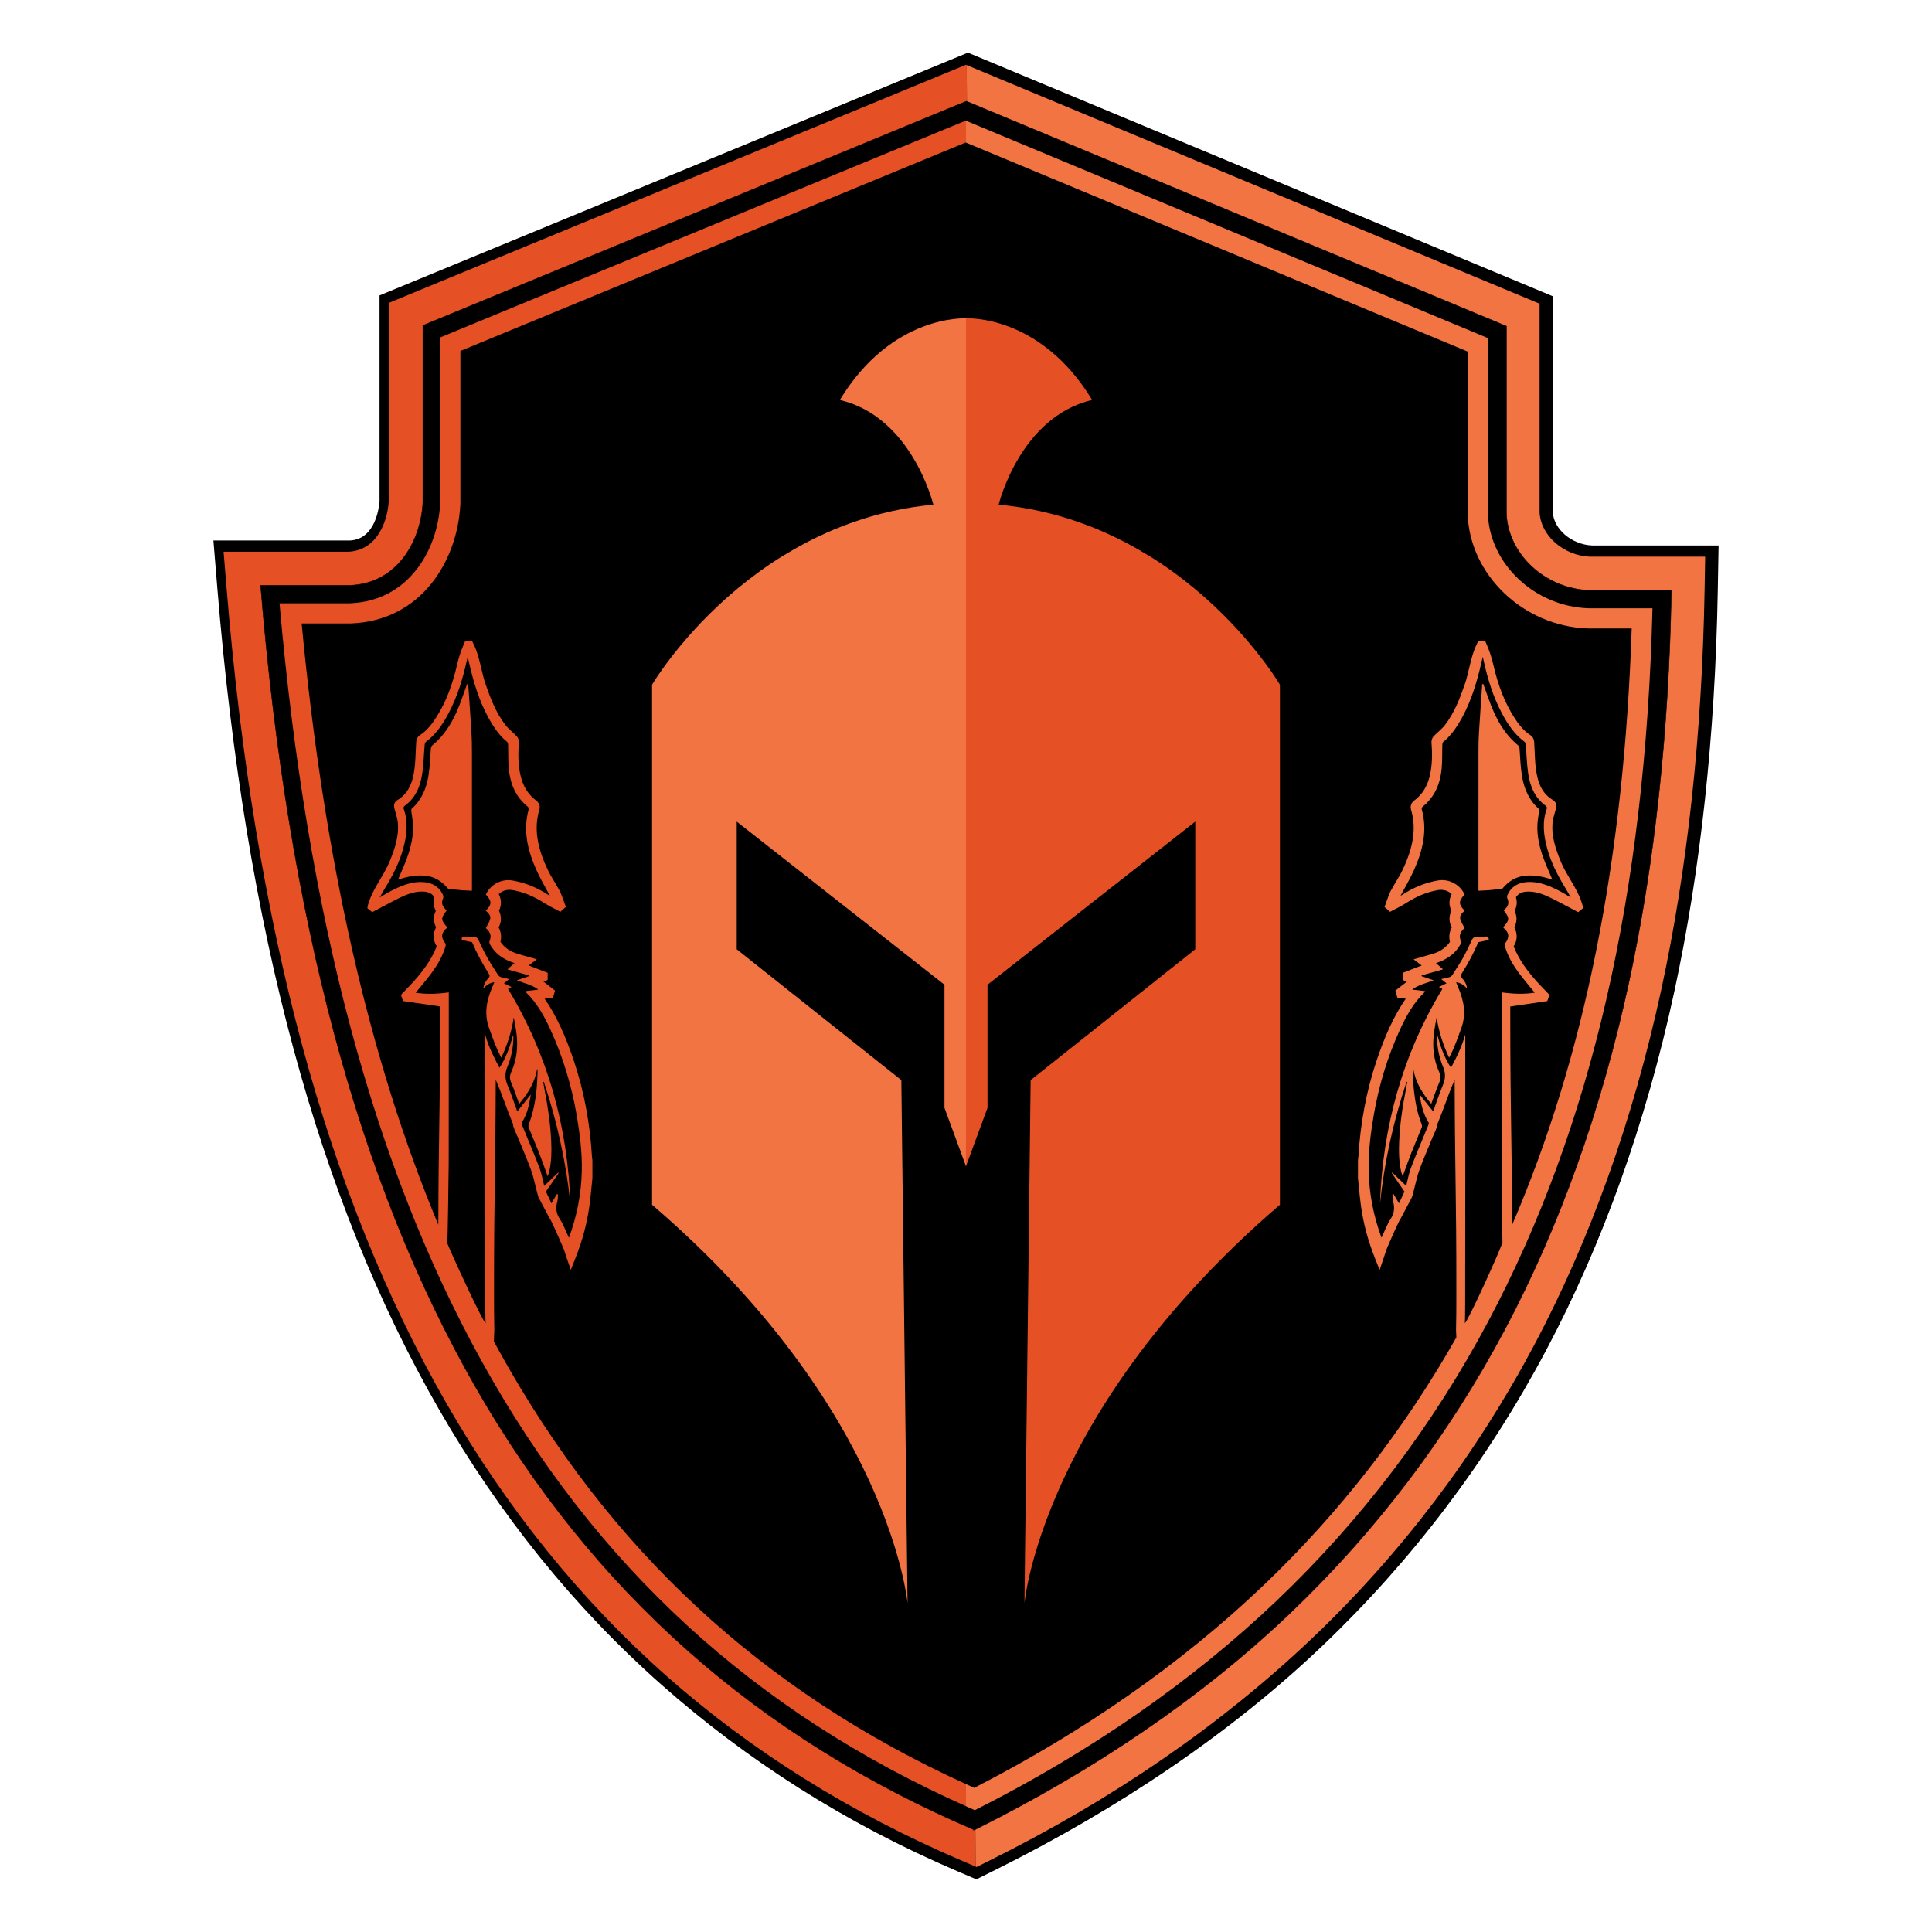 <?xml version="1.0" encoding="UTF-8"?>
<svg xmlns="http://www.w3.org/2000/svg" version="1.1" viewBox="0 0 3000 3000">
  <defs>
    <style>
      .cls-1 {
        fill: none;
      }

      .cls-2 {
        fill: #f37443;
      }

      .cls-3 {
        stroke: #000;
        stroke-miterlimit: 10;
        stroke-width: .71px;
      }

      .cls-4 {
        fill: #e55125;
      }
    </style>
  </defs>
  <!-- Generator: Adobe Illustrator 28.7.1, SVG Export Plug-In . SVG Version: 1.2.0 Build 142)  -->
  <g>
    <g id="Layer_1">
      <g>
        <path d="M1486.52,2905.6c-174.74-74.74-326.97-172.42-460.23-290.33-134.11-118.66-250.08-262.26-344.66-426.82-187.81-326.73-300.34-743.4-344.03-1273.8l-6.21-75.37h212.4c39.99-2.28,45.01-53.3,45.55-61.27v-319.3L1503.04,81.75l908.09,378.24v335.23c1.53,26.68,29.25,50.28,60.86,51.79h196.61l-1.27,70.91c-4.03,224.72-26.82,434.29-67.71,622.88-44.1,203.34-110.93,390.26-198.63,555.56-91.27,172.02-208.29,326.63-347.82,459.54-141.75,135.04-315.37,252.13-508.26,348.03l-28.82,14.33-29.58-12.65Z"/>
        <path class="cls-2" d="M2468.51,864.41c-40.77-1.73-76.17-33.02-77.87-68.75v-324.06S1501.1,101.1,1501.1,101.1l13.7,2797.29,1.6.68,21.61-10.74c191.32-95.12,359.57-211.21,500.07-345.05,138.17-131.62,254.06-284.74,344.44-455.1,86.96-163.9,153.24-349.31,196.99-551.09,40.66-187.47,63.31-395.9,67.32-619.5l.95-53.18h-179.28Z"/>
        <path class="cls-4" d="M1501.1,101.1l-1.19-.49-896.26,369.76v308.2c-1.68,28.46-16.58,75.89-62.51,78.13h-193.95l4.65,56.53c43.47,527.79,155.26,942.09,341.77,1266.55,93.65,162.92,208.41,305.06,341.11,422.46,131.87,116.68,286.46,213.35,459.48,287.36l20.59,8.81"/>
        <path class="cls-3" d="M1512.98,2841.55c-672.64-287.68-1023.47-902.27-1108.32-1932.62h138.64c73.52-2.72,110.28-68.54,113.32-128.55l.02-.44v-274.62l843.92-348.16,838.56,349.28v290.27c2.19,63.67,59.97,117.48,128.81,119.94h.62s126.78.01,126.78.01c-3.95,220.2-26.19,425.15-66.14,609.37-42.74,197.11-107.37,378.01-192.09,537.67-87.75,165.39-200.23,314.02-334.33,441.76-136.72,130.24-303.14,243.29-489.8,336.1Z"/>
        <g>
          <path class="cls-4" d="M1533.4,1529.05l322.61-253.26v198.25l-255.62,203.16-9.63,812.43s26.33-301,396.69-618.9v-807.52s-3.73-6.48-11.39-17.49c-24.36-35.56-88.41-118.48-190.98-182.14-1.77-.98-3.34-2.16-5.11-2.95-62.48-38.12-139.11-68.57-229.29-77.02,0,0,33.01-136.36,145.2-162.49-81.14-133.8-195.89-126.73-195.89-126.73v1316.6l33.4-90.77v-191.17Z"/>
          <path class="cls-2" d="M1304.11,621.13c112.19,26.13,145.2,162.49,145.2,162.49-90.18,8.45-166.81,38.9-229.29,77.02-1.77.79-3.34,1.96-5.11,2.95-102.56,63.66-166.61,146.57-190.98,182.14-7.66,11-11.39,17.49-11.39,17.49v807.52c370.36,317.9,396.69,618.9,396.69,618.9l-9.63-812.43-255.62-203.16v-198.25l322.61,253.26v191.17l33.4,90.77V494.4s-114.74-7.07-195.89,126.73Z"/>
        </g>
        <path class="cls-4" d="M544.54,968.09c110.77-4.08,165.91-98.61,170.27-184.71l.1-1.94v-236.49l784.6-323.69.49.2v-33.96l-.43-.18-816.01,336.65v256.68l-.06,1.14c-3.66,72.29-49.07,151.62-140.12,154.97l-.84.03h-108.49c42.95,487.89,145.78,873.22,313.89,1176.88,175.91,317.75,422.21,544.07,752.05,691.04v-34.37c-317.05-144.25-554.33-364.24-724.63-671.85-2.86-5.17-5.67-10.43-8.49-15.65.22-5.41.46-11.17.6-14.51.08-1.94.12-3.13.12-3.31-.42-17.99-.44-33.25-.46-50.92-.11-84.97.57-133.58,1.29-185.05.59-42.45,1.2-86.18,1.34-152.4,5.28,11.92,9.8,24.12,14.22,36.08,3.34,9.04,6.8,18.38,10.54,27.49l2.12,5.15c0,1.28.17,2.65.6,4.11,1.18,3.93,2.81,7.52,4.4,10.98.64,1.4,1.28,2.79,1.88,4.21l.66,1.52c2.07,5.09,4.18,10.17,6.29,15.24,4.86,11.69,9.89,23.77,14.24,35.78,2.56,7.08,4.35,14.44,6.23,22.24.86,3.57,1.73,7.14,2.67,10.7l2.06,7.72c.16.5.36.99.6,1.48,3.15,6.21,6.44,12.35,9.72,18.47l8.71,16.33.17-.23s.02.04.03.06c6.67,13.61,12.68,27.37,19.29,42.65,1.4,3.24,2.54,6.79,3.74,10.55.61,1.89,1.23,3.82,1.9,5.8l6.46,18.91,7.36-18.57c10.76-27.15,17.83-53.57,21.59-80.77,1.37-9.9,2.35-19.95,3.29-29.68.42-4.39.85-8.78,1.31-13.17l.04-.38v-27.63l-.32-2.63c-.17-1.34-.35-2.69-.43-4.04-3.01-50.92-12.23-99.99-27.4-145.86-13.69-41.38-28.09-72.26-46.06-98.47l12.95-1.33,3.18-11.21-17.96-13.93,1.73-.63,4.79-1.85.11-11.14-29.59-11.4,12.65-9.61-14.18-4.04-5.45-1.53c-3.62-1.01-7.02-1.96-10.39-3-11.61-3.57-20.28-9.65-26.48-18.56,2-7.72,1.06-15.19-2.78-22.3,4.53-8.43,4.71-17.28.51-25.95,4.2-8.45,4.09-17.25-.33-25.85,4.33-4.31,10.11-6.64,16.68-6.64,1.59,0,3.22.14,4.84.42,16.82,2.91,33.34,9.74,50.52,20.88,4.35,2.82,8.89,5.15,13.28,7.4,1.92.98,3.85,1.97,5.75,2.99l4.52,2.44,8.69-7.66-1.84-4.79c-.75-1.94-1.44-3.92-2.13-5.89-1.64-4.68-3.34-9.52-5.77-14.18-2.63-5.04-5.55-9.91-8.37-14.62-3.55-5.92-6.9-11.51-9.71-17.39-17.72-37.01-21.79-66.27-13.21-94.89,1.46-4.86-1.33-10.57-4.74-13.07-13.13-9.64-21.36-23.16-25.17-41.33-2.93-13.95-3.58-29.39-2.04-48.61.23-2.85-.54-7.24-3.45-10.24-2.25-2.31-4.64-4.52-7.03-6.72-3.82-3.52-7.43-6.84-10.3-10.53-14.92-19.22-23.44-41.84-30.88-63.35-2.71-7.84-4.61-15.86-6.61-24.35-3.08-13.02-6.26-26.48-12.61-39.18l-2.09-4.19-10.29.26-1.87,4.34c-4.89,11.36-8.21,21.26-10.47,31.14-7.81,34.24-18.27,60.8-32.92,83.58-6.13,9.54-13.96,20.29-25.52,27.68-4.56,2.92-5.29,8.82-5.4,10.55-.32,4.88-.53,9.76-.74,14.65-.36,8.29-.72,16.86-1.68,25.08-2.96,25.58-10.92,40.57-26.6,50.12-4.77,2.89-6.36,7.42-4.75,13.45.5,1.87,1.04,3.75,1.58,5.62,1.69,5.87,3.29,11.41,3.74,16.85,1.64,19.63-4.03,38.23-13.07,60.11-3.83,9.27-8.91,17.87-14.29,26.97-7.33,12.39-14.91,25.21-19.12,39.96l-.91,5.01,7.53,6.14,4.31-2.26c3.77-1.98,7.53-3.98,11.29-5.98,8.39-4.46,17.06-9.08,25.67-13.33,10.93-5.4,22.83-10.39,35.83-10.39,1.18,0,2.36.04,3.56.13,7.35.52,12.44,3.29,16,8.71-2.21,7.13-1.51,14.34,2.07,21.18-4.14,8.61-3.99,17.13.46,25.4-5.24,10.18-4.95,20.32.97,29.6-.03.08-.07.19-.11.3-8.38,21.67-22.83,39.68-34.49,52.95-3.77,4.29-7.88,8.54-11.85,12.65-2.02,2.09-4.03,4.18-6.03,6.28l-3.06,3.24,3.31,9.56,57.56,8.43c0,97.87-.69,141.34-1.41,187.36-.6,38.31-1.22,77.78-1.41,151.66-107.46-257.37-177.36-565.28-212.26-933.75h74.73l1.41-.05Z"/>
        <path class="cls-1" d="M1500,2770.34c4.25,1.93,8.45,3.91,12.72,5.81,171.16-87.75,321.92-193.19,448.28-313.57,129.47-123.33,238.1-266.87,322.86-426.63,153.96-290.18,235.78-637.23,249.8-1060.08h-67.43l-1.37-.05c-99.26-3.55-182.63-83-185.85-177.06l-.05-1.32v-251.52l-778.97-324.45"/>
        <path d="M883.41,1921.98c-4.92-10.37-8.49-20.49-14.2-29.21-5.92-9.06-6.47-17.76-3.75-27.57.91-3.29.67-6.89.95-10.36-.58-.22-1.16-.45-1.73-.67-2.88,4.91-5.76,9.82-8.44,14.39-2.55-5.48-5.36-11.48-8.51-18.26,6.21-9.07,12.97-18.94,19.73-28.8-.3-.23-.6-.46-.9-.69-7.01,6.77-14.02,13.54-21.49,20.74-2.47-9.68-3.94-18.68-7.06-27.06-6.47-17.38-13.8-34.43-20.8-51.61-2.24-5.5-4.6-10.96-6.79-16.49-.39-.98-.67-2.51-.19-3.26,8.29-12.93,11.59-27.42,14.01-43.68-4.1,5.18-7.39,9.37-10.72,13.53-3.38,4.24-6.8,8.46-10.3,12.81-4.95-13.51-9.55-27.3-15.08-40.7-3.99-9.65-4.59-18.3-.36-28.37,6.16-14.67,9.3-30.38,9.4-46.49,0-1.01-.1-2.02-.45-3.11-4.8,17.65-10.56,34.86-21.17,50.9-9.12-16.9-17.16-33.54-22.2-51.65v5.58c0,177.84-.09,237.11.18,414.95.02,13.75.28,25.77.49,27.68-4.84-2.62-54.52-110.79-59.42-123.87.47-3.13,2.12-110.63,2.13-123.21.2-188.13.14-38.92.14-227.05,0-12.92,0-25.85,0-39.5-17.76,2.48-34.57,3.12-51.43.52,7.79-9.57,15.67-18.68,22.9-28.28,10.05-13.36,18.77-27.55,23.45-43.81.42-1.45.29-3.65-.55-4.77-6.9-9.13-6.27-16,2.44-23.62.33-.29.56-.68.83-1.01-10.13-11.27-10.26-14.37-1.1-25.86-1.41-1.7-2.89-3.34-4.22-5.11-3.16-4.18-3.49-8.57-1.35-13.43.72-1.63.8-4.11.08-5.7-5.93-13.15-16.79-19.31-30.71-20.21-17.4-1.12-33,5.19-48.13,12.78-6.35,3.19-12.39,7.01-19.52,11.09,3.07-5.35,5.57-9.96,8.3-14.43,11.88-19.49,22.31-39.66,28.34-61.8,5.58-20.51,7.96-41.12.47-61.81-.38-1.06.43-3.3,1.4-4,17.38-12.45,24.71-30.58,27.62-50.63,2.11-14.53,2.43-29.31,3.69-43.97.15-1.71.7-4.02,1.91-4.92,15.7-11.71,26.23-27.5,35.23-44.44,13.64-25.65,21.98-53.19,28.24-81.42.35-1.59.75-3.17,1.45-6.15,1.74,7.42,3.11,13.58,4.64,19.7,7.38,29.52,16.93,58.21,33.06,84.3,6.45,10.44,13.83,20.1,23.44,27.93,1.08.88,1.57,2.98,1.62,4.54.4,12.49-.15,25.06,1.06,37.47,2.26,23.1,10.58,43.53,29.35,58.58,1.01.81,1.9,2.9,1.58,4.04-9.13,32.82-1.68,63.7,11.55,93.59,6.29,14.22,14.37,27.65,21.38,40.95-.12-.06-1.17-.57-2.14-1.2-17.22-11.34-35.82-19.18-56.22-22.68-16.66-2.86-34.02,6.24-41.11,21.81,9.53,10.29,9.56,15.48-.15,25.13,3.81,3.48,8.25,7.29,6.85,12.91-1.19,4.75-4.17,9.04-6.36,13.54-.09.13-.31.45-.44.63,1.42,1.3,2.02,1.6,3.28,3.04,4.29,4.93,5.31,10.34,2.71,16.55-.65,1.55-.42,4.05.42,5.55,7.59,13.64,19.37,22.29,33.8,27.65,1.33.5,2.69.93,4.32,1.48-3.75,3.33-7.25,6.43-10.95,9.72,11.49,3.24,22.34,6.3,33.18,9.35-.02.44-.04.88-.07,1.33-5.94,2.04-11.87,4.07-18.5,6.34,11.27,4.62,23.1,6.48,33.33,14.45-7.18.82-13.4,1.52-19.68,2.24,0,.62-.18,1.23.03,1.43,17.49,16.65,28.9,37.43,38.75,58.97,19.43,42.48,32.81,86.92,40.62,133,4.83,28.5,8.47,57.15,7.82,86.1-.79,35.34-7.43,69.65-19.94,103.59ZM727.01,1062.26c-.5-.05-1-.11-1.5-.16-.32.75-.67,1.49-.95,2.26-5.08,13.62-9.45,27.56-15.38,40.8-8.82,19.69-20.32,37.76-37.27,51.7-2.07,1.7-2.69,3.36-2.87,5.94-1.01,13.92-1.51,27.96-3.7,41.71-3.13,19.6-10.56,37.45-25.86,51.14-.79.7-.98,2.52-.84,3.74.82,6.92,2.34,13.79,2.66,20.72.84,17.94-3.09,35.21-9.19,51.91-4.15,11.38-9.25,22.42-14.04,33.89,13.43-4.39,27.04-7.47,41.4-6.2,14.93,1.31,26.51,8.42,36.62,20.55,3.41.31,16.53,1.75,20.83,2.06,5.43.29,10.42.56,15.91.85,0-2.15,0-3.9,0-5.65,0-70.65.02-141.29-.03-211.94,0-9.08-.15-18.17-.7-27.23-1.56-25.37-3.37-50.73-5.08-76.1Z"/>
        <path class="cls-2" d="M2466.81,944.52l-.81-.03c-83.15-2.98-152.98-68.85-155.65-146.84l-.03-.78v-271.87l-810.32-337.51v33.96l778.97,324.45v251.52l.05,1.32c3.22,94.07,86.59,173.51,185.85,177.06l1.37.05h67.43c-11.93,359.8-72.99,664.7-185.77,926.4-.19-74.12-.81-113.66-1.41-152.04-.72-46.02-1.4-89.49-1.41-187.36l57.56-8.43,3.31-9.56-3.06-3.24c-1.99-2.11-4.01-4.2-6.03-6.28-3.97-4.11-8.08-8.35-11.85-12.65-11.66-13.27-26.11-31.28-34.49-52.95-.04-.12-.08-.22-.11-.3,5.92-9.28,6.2-19.42.97-29.6,4.45-8.28,4.6-16.79.46-25.4,3.58-6.84,4.29-14.05,2.07-21.18,3.55-5.41,8.65-8.19,16-8.71,1.2-.09,2.38-.13,3.56-.13,13,0,24.9,4.99,35.83,10.39,8.61,4.25,17.28,8.86,25.67,13.33,3.76,2,7.52,4,11.29,5.98l4.31,2.26,7.53-6.14-.91-5.01c-4.21-14.76-11.79-27.57-19.12-39.96-5.38-9.1-10.47-17.69-14.29-26.97-9.04-21.88-14.72-40.48-13.07-60.11.46-5.43,2.05-10.98,3.74-16.85.54-1.88,1.08-3.75,1.58-5.62,1.62-6.03.02-10.55-4.75-13.45-15.68-9.55-23.64-24.54-26.6-50.12-.95-8.22-1.32-16.79-1.68-25.08-.21-4.89-.42-9.77-.74-14.65-.11-1.73-.84-7.63-5.4-10.55-11.55-7.39-19.38-18.14-25.52-27.68-14.65-22.78-25.11-49.34-32.92-83.58-2.25-9.89-5.58-19.78-10.47-31.14l-1.87-4.34-10.29-.26-2.09,4.19c-6.35,12.71-9.53,26.16-12.61,39.18-2.01,8.49-3.91,16.51-6.61,24.35-7.44,21.52-15.95,44.13-30.88,63.35-2.86,3.69-6.47,7.01-10.3,10.53-2.39,2.2-4.78,4.4-7.03,6.72-2.91,3-3.68,7.39-3.45,10.24,1.53,19.22.88,34.66-2.04,48.61-3.81,18.17-12.04,31.69-25.17,41.33-3.41,2.5-6.2,8.21-4.74,13.07,8.58,28.62,4.5,57.88-13.21,94.89-2.81,5.87-6.16,11.47-9.71,17.39-2.82,4.71-5.75,9.58-8.37,14.62-2.43,4.66-4.13,9.5-5.77,14.18-.69,1.97-1.39,3.95-2.13,5.89l-1.84,4.79,8.69,7.66,4.52-2.44c1.9-1.02,3.83-2.01,5.75-2.99,4.39-2.25,8.93-4.57,13.28-7.4,17.18-11.14,33.7-17.98,50.52-20.88,1.63-.28,3.25-.42,4.84-.42,6.56,0,12.35,2.33,16.68,6.64-4.41,8.6-4.53,17.4-.33,25.85-4.2,8.67-4.02,17.52.51,25.95-3.85,7.1-4.78,14.58-2.78,22.3-6.21,8.92-14.87,14.99-26.49,18.56-3.37,1.04-6.77,1.99-10.39,3l-5.45,1.53-14.18,4.04,12.65,9.61-29.59,11.4.11,11.14,4.79,1.85,1.73.63-17.96,13.93,3.18,11.21,12.95,1.33c-17.97,26.21-32.37,57.1-46.06,98.47-15.17,45.87-24.39,94.94-27.4,145.86-.08,1.35-.26,2.7-.43,4.04l-.32,2.63v27.63l.04.38c.46,4.39.89,8.78,1.31,13.17.94,9.72,1.92,19.77,3.29,29.68,3.76,27.2,10.83,53.62,21.59,80.77l7.36,18.57,6.46-18.91c.68-1.98,1.3-3.92,1.9-5.8,1.2-3.76,2.34-7.31,3.74-10.55,6.61-15.28,12.62-29.03,19.29-42.65,0-.02.02-.04.03-.06l.17.23,8.71-16.33c3.28-6.12,6.57-12.26,9.72-18.47.25-.48.45-.98.6-1.48l2.06-7.72c.95-3.56,1.81-7.14,2.67-10.7,1.89-7.8,3.67-15.16,6.23-22.24,4.35-12.01,9.38-24.1,14.24-35.78,2.11-5.08,4.22-10.15,6.29-15.24l.66-1.52c.6-1.42,1.24-2.81,1.88-4.21,1.58-3.47,3.22-7.06,4.4-10.98.44-1.46.61-2.83.6-4.11l2.12-5.15c3.74-9.1,7.2-18.45,10.54-27.49,4.42-11.96,8.94-24.16,14.22-36.08.13,66.21.74,109.95,1.34,152.4.72,51.47,1.39,100.07,1.29,185.05-.02,17.67-.04,32.94-.46,50.92,0,.18.04,1.37.12,3.31.09,2.07.21,5.11.35,8.39-81.21,143.46-182.08,273.12-300.42,385.86-126.36,120.37-277.12,225.82-448.28,313.57-4.27-1.9-8.48-3.88-12.72-5.81v34.37c4.57,2.03,9.08,4.11,13.68,6.12,179.38-90.46,337.06-199.92,468.94-325.55,131.92-125.67,242.59-271.9,328.93-434.64,160.03-301.62,243.38-663.82,254.38-1106.12h-99.13Z"/>
        <path class="cls-4" d="M716.84,1459.53c0-4.01.93-5.71,5.15-5.29,5.17.52,10.39.62,15.58.98,2.93.2,4.26,1.77,5.55,4.62,4.4,9.73,9.12,19.35,14.34,28.65,4.8,8.55,10.52,16.59,15.62,24.98,1.63,2.69,3.74,3.82,6.7,4.32,3.46.58,6.85,1.61,10.82,2.57-2.88,2.3-5.16,4.12-8.18,6.52,4.81,2.32,8.08,3.9,11.8,5.7-2.11,1.17-3.83,2.12-5.39,2.98,62.11,102.72,92.71,214.26,96.88,333.45-6.71-64.55-20.7-127.54-41.25-189.09-.36.04-.73.09-1.09.13.43,2.25.88,4.5,1.29,6.75.43,2.34.77,4.69,1.23,7.02,5.17,26.14,8.88,52.45,10.04,79.12.68,15.53.38,30.93-3.05,46.15-.48,2.14-1.35,4.2-2.37,7.27-.72-1.76-1.09-2.6-1.41-3.46-4.08-11.13-7.93-22.34-12.27-33.36-5.11-12.99-10.69-25.8-15.89-38.76-.58-1.44-.5-3.52.08-4.98,6.68-16.87,10-34.51,11.97-52.41,1.05-9.59,1.27-19.27,1.77-28.92.09-1.7-.24-3.42-.63-5.1-3.48,20.91-13.96,38.05-27.96,54.72-3.19-8.81-6.02-16.57-8.81-24.34-2.01-5.59-5.49-11.19-5.52-16.8-.03-5.54,3.46-11.1,5.39-16.66,6.48-18.71,7.12-37.82,3.97-57.2-1.05-6.44-2.03-12.89-3.44-19.39-3.16,21.76-9.85,42.31-19.34,62.66-8.13-15.01-13.24-30.34-18.83-45.55-8.21-22.34-4.06-43.24,4.86-64.03.92-2.14,1.76-4.31,3.1-7.63-7.27,1.03-12,4.42-17.03,9.66,1.03-7,3.86-11.77,7.73-15.81,2.42-2.52,2.5-4.19.63-7.18-9.77-15.54-18.57-31.6-25.79-48.74-.02-.06-16.24-3.5-16.27-3.55"/>
        <path d="M2125.22,1818.39c-.65-28.95,2.99-57.6,7.82-86.1,7.81-46.08,21.19-90.52,40.62-133,9.85-21.54,21.26-42.31,38.75-58.97.21-.2.03-.81.03-1.43-6.28-.71-12.51-1.42-19.68-2.24,10.23-7.97,22.06-9.83,33.33-14.45-6.63-2.27-12.57-4.31-18.5-6.34-.02-.44-.04-.88-.07-1.33,10.84-3.06,21.69-6.11,33.18-9.35-3.7-3.29-7.2-6.39-10.95-9.72,1.63-.56,2.99-.99,4.32-1.48,14.42-5.36,26.2-14.01,33.8-27.65.84-1.5,1.07-4,.42-5.55-2.6-6.21-1.58-11.62,2.71-16.55,1.26-1.44,1.56-1.53,2.98-2.83.06-.28.11-.53-.14-.85-2.19-4.5-5.17-8.79-6.36-13.54-1.41-5.62,3.03-9.43,6.85-12.91-9.71-9.65-9.68-14.84-.15-25.13-7.09-15.57-24.45-24.67-41.11-21.81-20.4,3.5-39.01,11.34-56.22,22.68-.97.64-2.02,1.14-2.14,1.2,7.01-13.3,15.09-26.73,21.38-40.95,13.23-29.89,20.68-60.77,11.55-93.59-.32-1.14.58-3.23,1.58-4.04,18.77-15.05,27.09-35.47,29.35-58.58,1.21-12.4.67-24.97,1.06-37.47.05-1.56.54-3.66,1.62-4.54,9.61-7.83,16.99-17.49,23.44-27.93,16.12-26.09,25.67-54.78,33.06-84.3,1.53-6.12,2.9-12.28,4.64-19.7.71,2.98,1.1,4.56,1.45,6.15,6.26,28.23,14.6,55.77,28.24,81.42,9,16.94,19.53,32.73,35.23,44.44,1.21.9,1.77,3.21,1.91,4.92,1.26,14.66,1.58,29.44,3.69,43.97,2.92,20.05,10.25,38.18,27.62,50.63.97.69,1.78,2.94,1.4,4-7.49,20.69-5.11,41.3.47,61.81,6.02,22.14,16.45,42.32,28.34,61.8,2.73,4.47,5.23,9.08,8.3,14.43-7.13-4.08-13.17-7.9-19.52-11.09-15.13-7.59-30.74-13.9-48.13-12.78-13.92.9-24.78,7.06-30.71,20.21-.72,1.6-.63,4.07.08,5.7,2.14,4.86,1.81,9.25-1.35,13.43-1.33,1.76-2.81,3.41-4.22,5.11,9.16,11.49,9.03,14.59-1.1,25.86.27.34.51.73.83,1.01,8.71,7.62,9.33,14.49,2.44,23.62-.84,1.12-.97,3.32-.55,4.77,4.67,16.27,13.4,30.45,23.45,43.81,7.23,9.6,15.11,18.71,22.9,28.28-16.86,2.59-33.67,1.96-51.43-.52,0,13.66,0,26.58,0,39.5,0,188.13-.06,38.92.14,227.05.01,12.58.68,118.83,1.15,121.97-4.78,14.77-53.6,122.5-58.44,125.12.21-1.91.47-13.94.49-27.68.27-177.84.18-237.11.18-414.95,0-1.86,0-3.72,0-5.58-5.04,18.11-13.08,34.75-22.2,51.65-10.61-16.04-16.37-33.24-21.17-50.9-.35,1.09-.46,2.1-.45,3.11.1,16.11,3.24,31.81,9.4,46.49,4.23,10.07,3.63,18.72-.36,28.37-5.53,13.4-10.13,27.19-15.08,40.7-3.5-4.35-6.92-8.57-10.3-12.81-3.32-4.16-6.61-8.35-10.72-13.53,2.42,16.26,5.72,30.76,14.01,43.68.48.75.2,2.28-.19,3.26-2.19,5.53-4.55,10.98-6.79,16.49-7,17.18-14.33,34.24-20.8,51.61-3.12,8.39-4.6,17.38-7.06,27.06-7.46-7.2-14.48-13.97-21.49-20.74-.3.23-.6.46-.9.69,6.76,9.86,13.51,19.73,19.73,28.8-3.16,6.77-5.96,12.78-8.51,18.26-2.68-4.57-5.56-9.48-8.44-14.39-.58.22-1.16.45-1.73.67.28,3.46.04,7.07.95,10.36,2.72,9.81,2.17,18.51-3.75,27.57-5.7,8.72-9.28,18.84-14.2,29.21-12.51-33.94-19.15-68.26-19.94-103.59ZM2296.47,1138.35c-.56,9.06-.7,18.15-.7,27.23-.05,70.65-.03,141.29-.03,211.94,0,1.75,0,3.5,0,5.65,5.49-.29,10.48-.56,15.91-.85,4.3-.31,17.42-1.75,20.83-2.06,10.11-12.13,21.69-19.23,36.62-20.55,14.36-1.26,27.97,1.81,41.4,6.2-4.79-11.47-9.89-22.5-14.04-33.89-6.1-16.71-10.03-33.97-9.19-51.91.32-6.93,1.85-13.81,2.66-20.72.14-1.23-.05-3.04-.84-3.74-15.31-13.69-22.74-31.54-25.86-51.14-2.19-13.75-2.69-27.78-3.7-41.71-.19-2.58-.8-4.24-2.87-5.94-16.94-13.94-28.45-32.01-37.27-51.7-5.93-13.24-10.3-27.18-15.38-40.8-.28-.76-.63-1.5-.95-2.26-.5.05-1,.11-1.5.16-1.71,25.36-3.52,50.72-5.08,76.1Z"/>
        <path class="cls-2" d="M2311.72,1459.53c0-4.01-.93-5.71-5.15-5.29-5.17.52-10.39.62-15.58.98-2.93.2-4.26,1.77-5.55,4.62-4.4,9.73-9.12,19.35-14.34,28.65-4.8,8.55-10.52,16.59-15.62,24.98-1.63,2.69-3.74,3.82-6.7,4.32-3.46.58-6.85,1.61-10.82,2.57,2.88,2.3,5.16,4.12,8.18,6.52-4.81,2.32-8.08,3.9-11.8,5.7,2.11,1.17,3.83,2.12,5.39,2.98-62.11,102.72-92.71,214.26-96.88,333.45,6.71-64.55,20.7-127.54,41.25-189.09.36.04.73.09,1.09.13-.43,2.25-.88,4.5-1.29,6.75-.43,2.34-.77,4.69-1.23,7.02-5.17,26.14-8.88,52.45-10.04,79.12-.68,15.53-.38,30.93,3.05,46.15.48,2.14,1.35,4.2,2.37,7.27.72-1.76,1.09-2.6,1.41-3.46,4.08-11.13,7.93-22.34,12.27-33.36,5.11-12.99,10.69-25.8,15.89-38.76.58-1.44.5-3.52-.08-4.98-6.68-16.87-10-34.51-11.97-52.41-1.05-9.59-1.27-19.27-1.77-28.92-.09-1.7.24-3.42.63-5.1,3.48,20.91,13.96,38.05,27.96,54.72,3.19-8.81,6.02-16.57,8.81-24.34,2.01-5.59,5.49-11.19,5.52-16.8.03-5.54-3.46-11.1-5.39-16.66-6.48-18.71-7.12-37.82-3.97-57.2,1.05-6.44,2.03-12.89,3.44-19.39,3.16,21.76,9.85,42.31,19.34,62.66,8.13-15.01,13.24-30.34,18.83-45.55,8.21-22.34,4.06-43.24-4.86-64.03-.92-2.14-1.76-4.31-3.1-7.63,7.27,1.03,12,4.42,17.03,9.66-1.03-7-3.86-11.77-7.73-15.81-2.42-2.52-2.5-4.19-.63-7.18,9.79-15.57,18.61-31.67,25.84-48.85,0-.02,16.21-3.42,16.22-3.44"/>
      </g>
    </g>
  </g>
</svg>